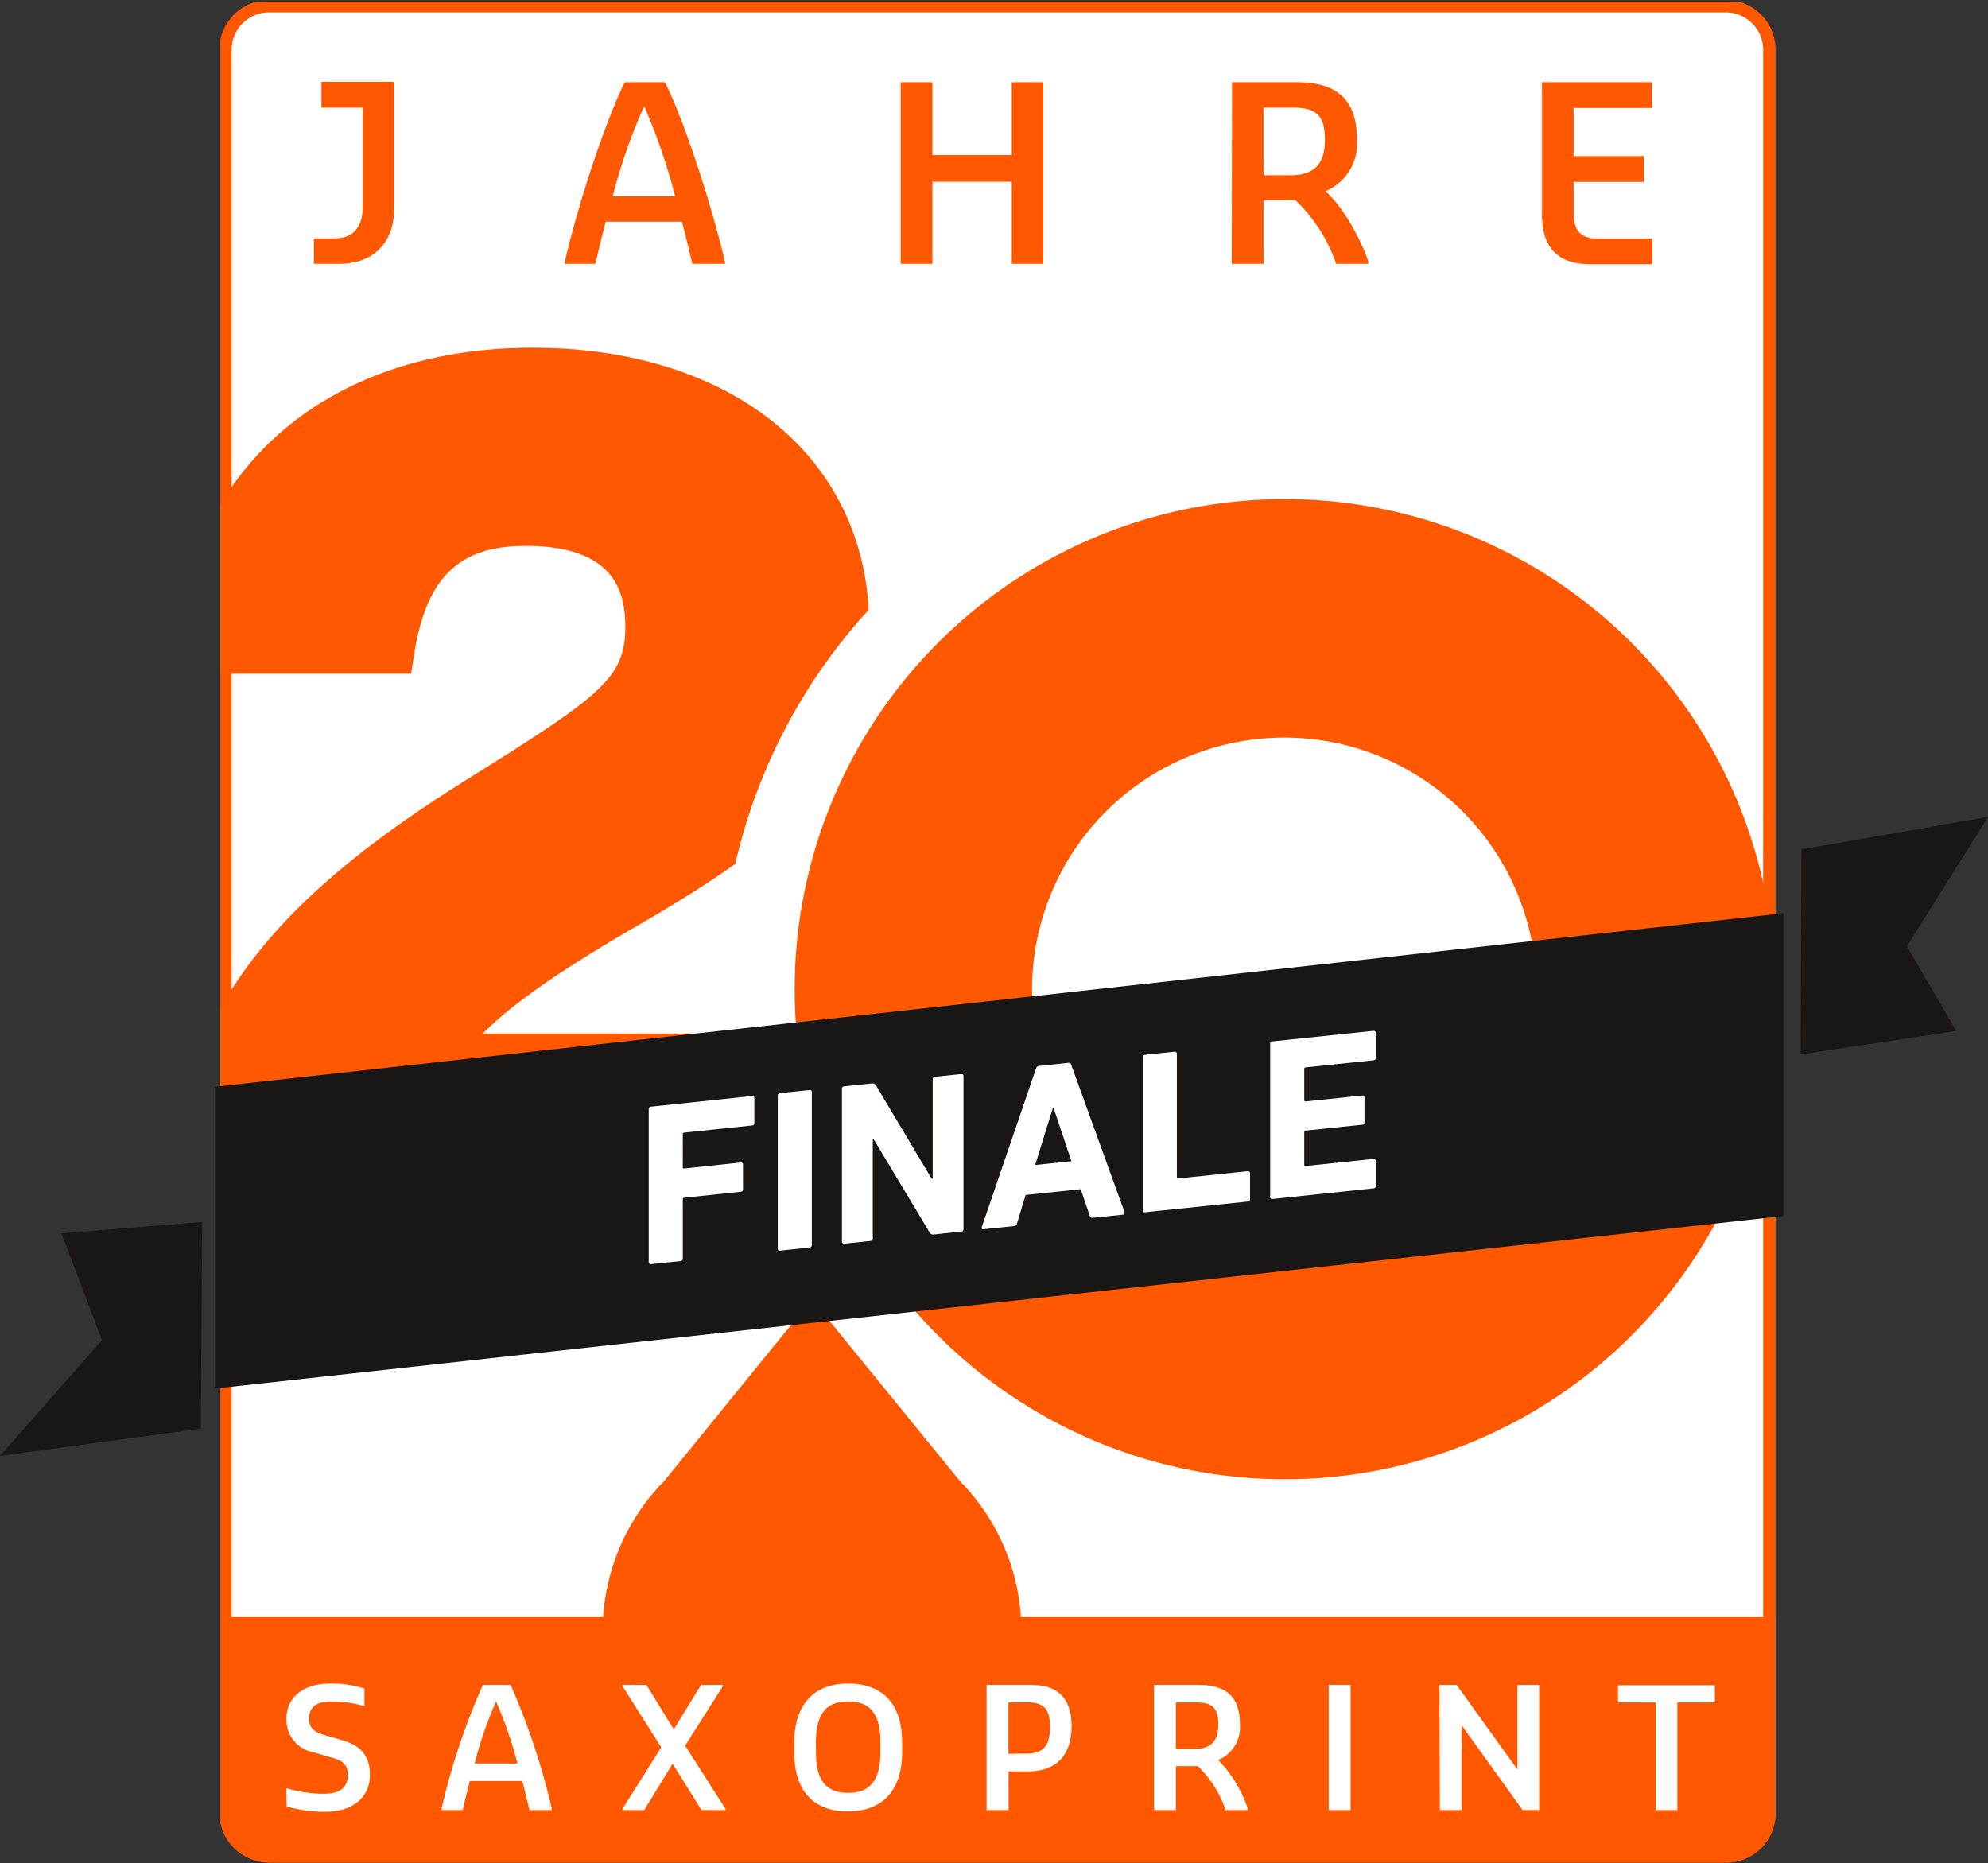 <svg id="Logo_Streifen" data-name="Logo + Streifen" xmlns="http://www.w3.org/2000/svg" xmlns:xlink="http://www.w3.org/1999/xlink" width="231.73" height="217.21" viewBox="0 0 231.73 217.21"><rect x="0" y="0" width="231.73" height="217.21" fill="#333333" stroke="none"/><defs><style>.cls-1{fill:none;}.cls-2{fill:#fff;}.cls-3{clip-path:url(#clip-path);}.cls-4{fill:#ff5800;}.cls-5{fill:#181716;}</style><clipPath id="clip-path"><rect class="cls-1" x="25.69" y="0.21" width="181.32" height="217"/></clipPath></defs><title>Logo-Landingpage_230x217px_20-Jahre-SAXOPRINT-Finals</title><rect class="cls-2" x="26.7" y="0.82" width="179.85" height="215.45" rx="5.16"/><g class="cls-3"><path class="cls-4" d="M36.59,27.79H39c2.14,0,3.27-1.3,3.27-3.58V12.55h-4.8v-3h8.47V24.32c0,4-2.43,6.43-6.41,6.43H36.59Z"/><path class="cls-4" d="M71.42,22.88H78.7a70.34,70.34,0,0,0-3.61-10.5,64.45,64.45,0,0,0-3.67,10.5m-5.59,7.65c1.75-7.51,5-17,7-20.94h4.68c2,3.92,5.22,13.43,7,20.94v.22H80.7c-.37-1.55-.76-3.21-1.21-4.91H70.6c-.42,1.7-.85,3.39-1.19,4.91H65.83Z"/><path class="cls-4" d="M84.29,120.48h-28c4.2-4.25,11.22-8.62,17.89-12.5,4.42-2.55,8.24-4.92,11.53-7.28a65.52,65.52,0,0,1,15.55-29.61c-1-18.35-16.48-30.55-39.21-30.55-23.63,0-39.92,13.84-41.5,35.25l-.2,2.75H47.92l.34-2.17c1.4-9,5.18-12.73,13-12.73,10.42,0,11.63,5.39,11.63,9.45,0,6.06-3,8.11-18.81,18-24.44,15.29-33.95,29.14-33.95,49.4v5.66H91.79A64.94,64.94,0,0,1,84.29,120.48Z"/></g><polygon class="cls-4" points="104.99 9.59 108.69 9.59 108.69 18.08 117.94 18.08 117.94 9.59 121.61 9.59 121.61 30.75 117.94 30.75 117.94 21.19 108.69 21.19 108.69 30.75 104.99 30.75 104.99 9.59"/><g class="cls-3"><path class="cls-4" d="M150.44,20.43c3,0,4-1.59,4-4.13,0-2.82-1-3.75-3.72-3.75h-3.44v7.88ZM143.61,9.59h7.56c4.63,0,7,2,7,6.63a6,6,0,0,1-3.67,6.07c2.32,2.06,4.38,6.21,5,8.24v.22h-3.75A18.71,18.71,0,0,0,151,23.33h-3.72v7.42h-3.7Z"/><path class="cls-4" d="M179.74,9.59h12.81v3h-9.12V18.2h8.19v3h-8.19v3.67c0,2.06.91,2.93,2.68,2.93h6.49v3h-7.25c-3.69,0-5.61-1.89-5.61-5.72Z"/><path class="cls-4" d="M119,188.44a24.92,24.92,0,0,0-7.1-15.78L94.64,151.47,77.41,172.66a24.92,24.92,0,0,0-7.1,15.78H25.83v22.89a5.8,5.8,0,0,0,5.8,5.8H201.26a5.75,5.75,0,0,0,5.71-5.8V188.44Z"/><path class="cls-4" d="M201.17,0H31.38a5.81,5.81,0,0,0-5.81,5.8V211.33a5.8,5.8,0,0,0,5.8,5.8h169.8a5.8,5.8,0,0,0,5.8-5.8V5.8a5.8,5.8,0,0,0-5.8-5.8m0,1.45a4.36,4.36,0,0,1,4.35,4.35V211.33a4.36,4.36,0,0,1-4.35,4.35H31.37A4.35,4.35,0,0,1,27,211.33V5.8a4.36,4.36,0,0,1,4.36-4.35H201.17Z"/></g><path class="cls-2" d="M33.37,208.49h.13a15.63,15.63,0,0,0,3.74.61h.56c1.6,0,2.74-.57,2.74-2.16,0-1.36-.74-1.77-2-2.08l-2-.59a3.83,3.83,0,0,1-3.15-3.9c0-2.63,2.14-4.11,5.06-4.11H39a12.07,12.07,0,0,1,3.48.59v2h-.14a14,14,0,0,0-3.3-.5h-.45c-1.54,0-2.57.54-2.57,2,0,1.28.88,1.63,1.89,1.94l1.92.55c1.68.5,3.29,1.38,3.29,4.06s-2.08,4.3-5.17,4.3h-.66a16.79,16.79,0,0,1-3.87-.61Z"/><path class="cls-2" d="M51.47,210.85a79,79,0,0,1,4.82-14.43h3.23a81.6,81.6,0,0,1,4.8,14.43V211h-2.6c-.26-1.07-.53-2.22-.84-3.38H54.76c-.29,1.16-.59,2.33-.82,3.38H51.47Zm3.85-5.27h5a49.18,49.18,0,0,0-2.49-7.24A45.46,45.46,0,0,0,55.32,205.58Z"/><path class="cls-2" d="M72.57,210.85l4.51-7.16-4.51-7.11v-.16h2.78l3.19,5.19,3.17-5.19h2.54v.16l-4.39,6.92,4.7,7.35V211H81.77l-3.37-5.4L75.1,211H72.57Z"/><path class="cls-2" d="M92.58,203.15c0-4.32,2.18-6.89,6.28-6.89s6.3,2.45,6.3,6.89v1.12c0,4.32-2.2,6.89-6.3,6.89s-6.28-2.45-6.28-6.89ZM98.86,209c2.64,0,3.77-1.54,3.77-4.77v-1.12c0-3.23-1.13-4.77-3.77-4.77s-3.75,1.54-3.75,4.77v1.12C95.11,207.5,96.23,209,98.86,209Z"/><path class="cls-2" d="M115,196.42h5.21c3.21,0,4.7,1.65,4.7,4.86s-1.69,5.21-5,5.21h-2.35V211H115Zm4.66,8c2.24,0,2.73-1.23,2.73-3.15s-.61-2.82-2.61-2.82h-2.23v6Z"/><path class="cls-2" d="M134.52,196.42h5.21c3.19,0,4.8,1.38,4.8,4.57a4.15,4.15,0,0,1-2.52,4.18,15.08,15.08,0,0,1,3.44,5.68V211h-2.59a12.77,12.77,0,0,0-3.23-5.11h-2.56V211h-2.55Zm4.71,7.47c2.06,0,2.78-1.09,2.78-2.84,0-2-.72-2.59-2.57-2.59h-2.37v5.43Z"/><path class="cls-2" d="M154.88,196.42h2.55V211h-2.55Z"/><path class="cls-2" d="M167.79,196.42h2l7.09,9.86v-9.86h2.53V211h-1.93l-7.09-9.86V211h-2.55Z"/><path class="cls-2" d="M193,198.46H188.6v-2h11.29v2h-4.37V211H193Z"/><path class="cls-4" d="M149.76,58.18a57.13,57.13,0,1,0,57.13,57.13A57.13,57.13,0,0,0,149.76,58.18Zm-.06,86.61a29.4,29.4,0,1,1,29.4-29.39A29.39,29.39,0,0,1,149.7,144.79Z"/><polygon class="cls-5" points="7.16 143.77 23.57 142.45 23.41 166.54 0 169.72 11.88 156.23 7.16 143.77"/><polygon class="cls-5" points="209.99 99.02 231.73 95.23 222.28 110.31 228.03 120.18 209.88 122.92 209.99 99.02"/><polygon class="cls-5" points="25.02 126.69 207.88 106.46 207.88 141.76 25.02 161.87 25.02 126.69"/><path class="cls-2" d="M75.62,147.13V129.3a.27.27,0,0,1,.27-.29l11.77-1.24q.27,0,.27.24v2.89a.27.27,0,0,1-.27.3l-7.91.83a.16.16,0,0,0-.16.18v3.86c0,.11,0,.16.16.15l6.59-.7c.18,0,.27.07.27.25v2.86a.27.27,0,0,1-.27.3l-6.59.69a.16.16,0,0,0-.16.18v6.91a.27.27,0,0,1-.27.3l-3.43.36A.22.22,0,0,1,75.62,147.13Z"/><path class="cls-2" d="M90.66,145.55V127.73a.27.27,0,0,1,.27-.3l3.43-.36q.27,0,.27.24v17.82a.27.27,0,0,1-.27.3l-3.43.36Q90.66,145.82,90.66,145.55Z"/><path class="cls-2" d="M98.14,144.76V126.94a.27.27,0,0,1,.27-.3l3.24-.34a.47.47,0,0,1,.46.23l6.48,10.87h.13V125.83a.27.27,0,0,1,.27-.3l3.05-.32c.18,0,.27.07.27.25v17.82a.26.26,0,0,1-.27.29l-3.21.34a.45.45,0,0,1-.46-.22l-6.51-10.85-.13,0v11.53a.26.26,0,0,1-.27.29l-3,.32Q98.14,145,98.14,144.76Z"/><path class="cls-2" d="M114.44,143.05l6.32-18.48a.39.39,0,0,1,.35-.31l3.41-.36a.31.31,0,0,1,.35.24l6.21,17.17c0,.17,0,.27-.19.29l-3.51.36a.29.29,0,0,1-.35-.23l-1.06-3.1-6.42.67-1,3.32a.38.38,0,0,1-.35.31l-3.54.37C114.45,143.32,114.39,143.24,114.44,143.05Zm6.22-7.24,4.23-.44-2.08-6.21h-.08Z"/><path class="cls-2" d="M133.21,141.08V123.26a.27.27,0,0,1,.27-.3l3.43-.36c.18,0,.27.07.27.25v14.39c0,.11,0,.15.16.14l8.1-.85q.27,0,.27.24v3a.27.27,0,0,1-.27.3l-12,1.25Q133.21,141.35,133.21,141.08Z"/><path class="cls-2" d="M148.06,139.52V121.7a.27.27,0,0,1,.27-.3l11.77-1.23q.27,0,.27.24v2.89a.27.27,0,0,1-.27.3l-7.91.83a.16.16,0,0,0-.16.18v3.64c0,.11.05.16.16.15l6.59-.69q.27,0,.27.24v2.86a.27.27,0,0,1-.27.3l-6.59.69a.16.16,0,0,0-.16.18v3.81c0,.1.05.15.16.14l7.91-.83q.27,0,.27.24v2.89a.27.27,0,0,1-.27.3l-11.77,1.24C148.15,139.78,148.06,139.7,148.06,139.52Z"/></svg>